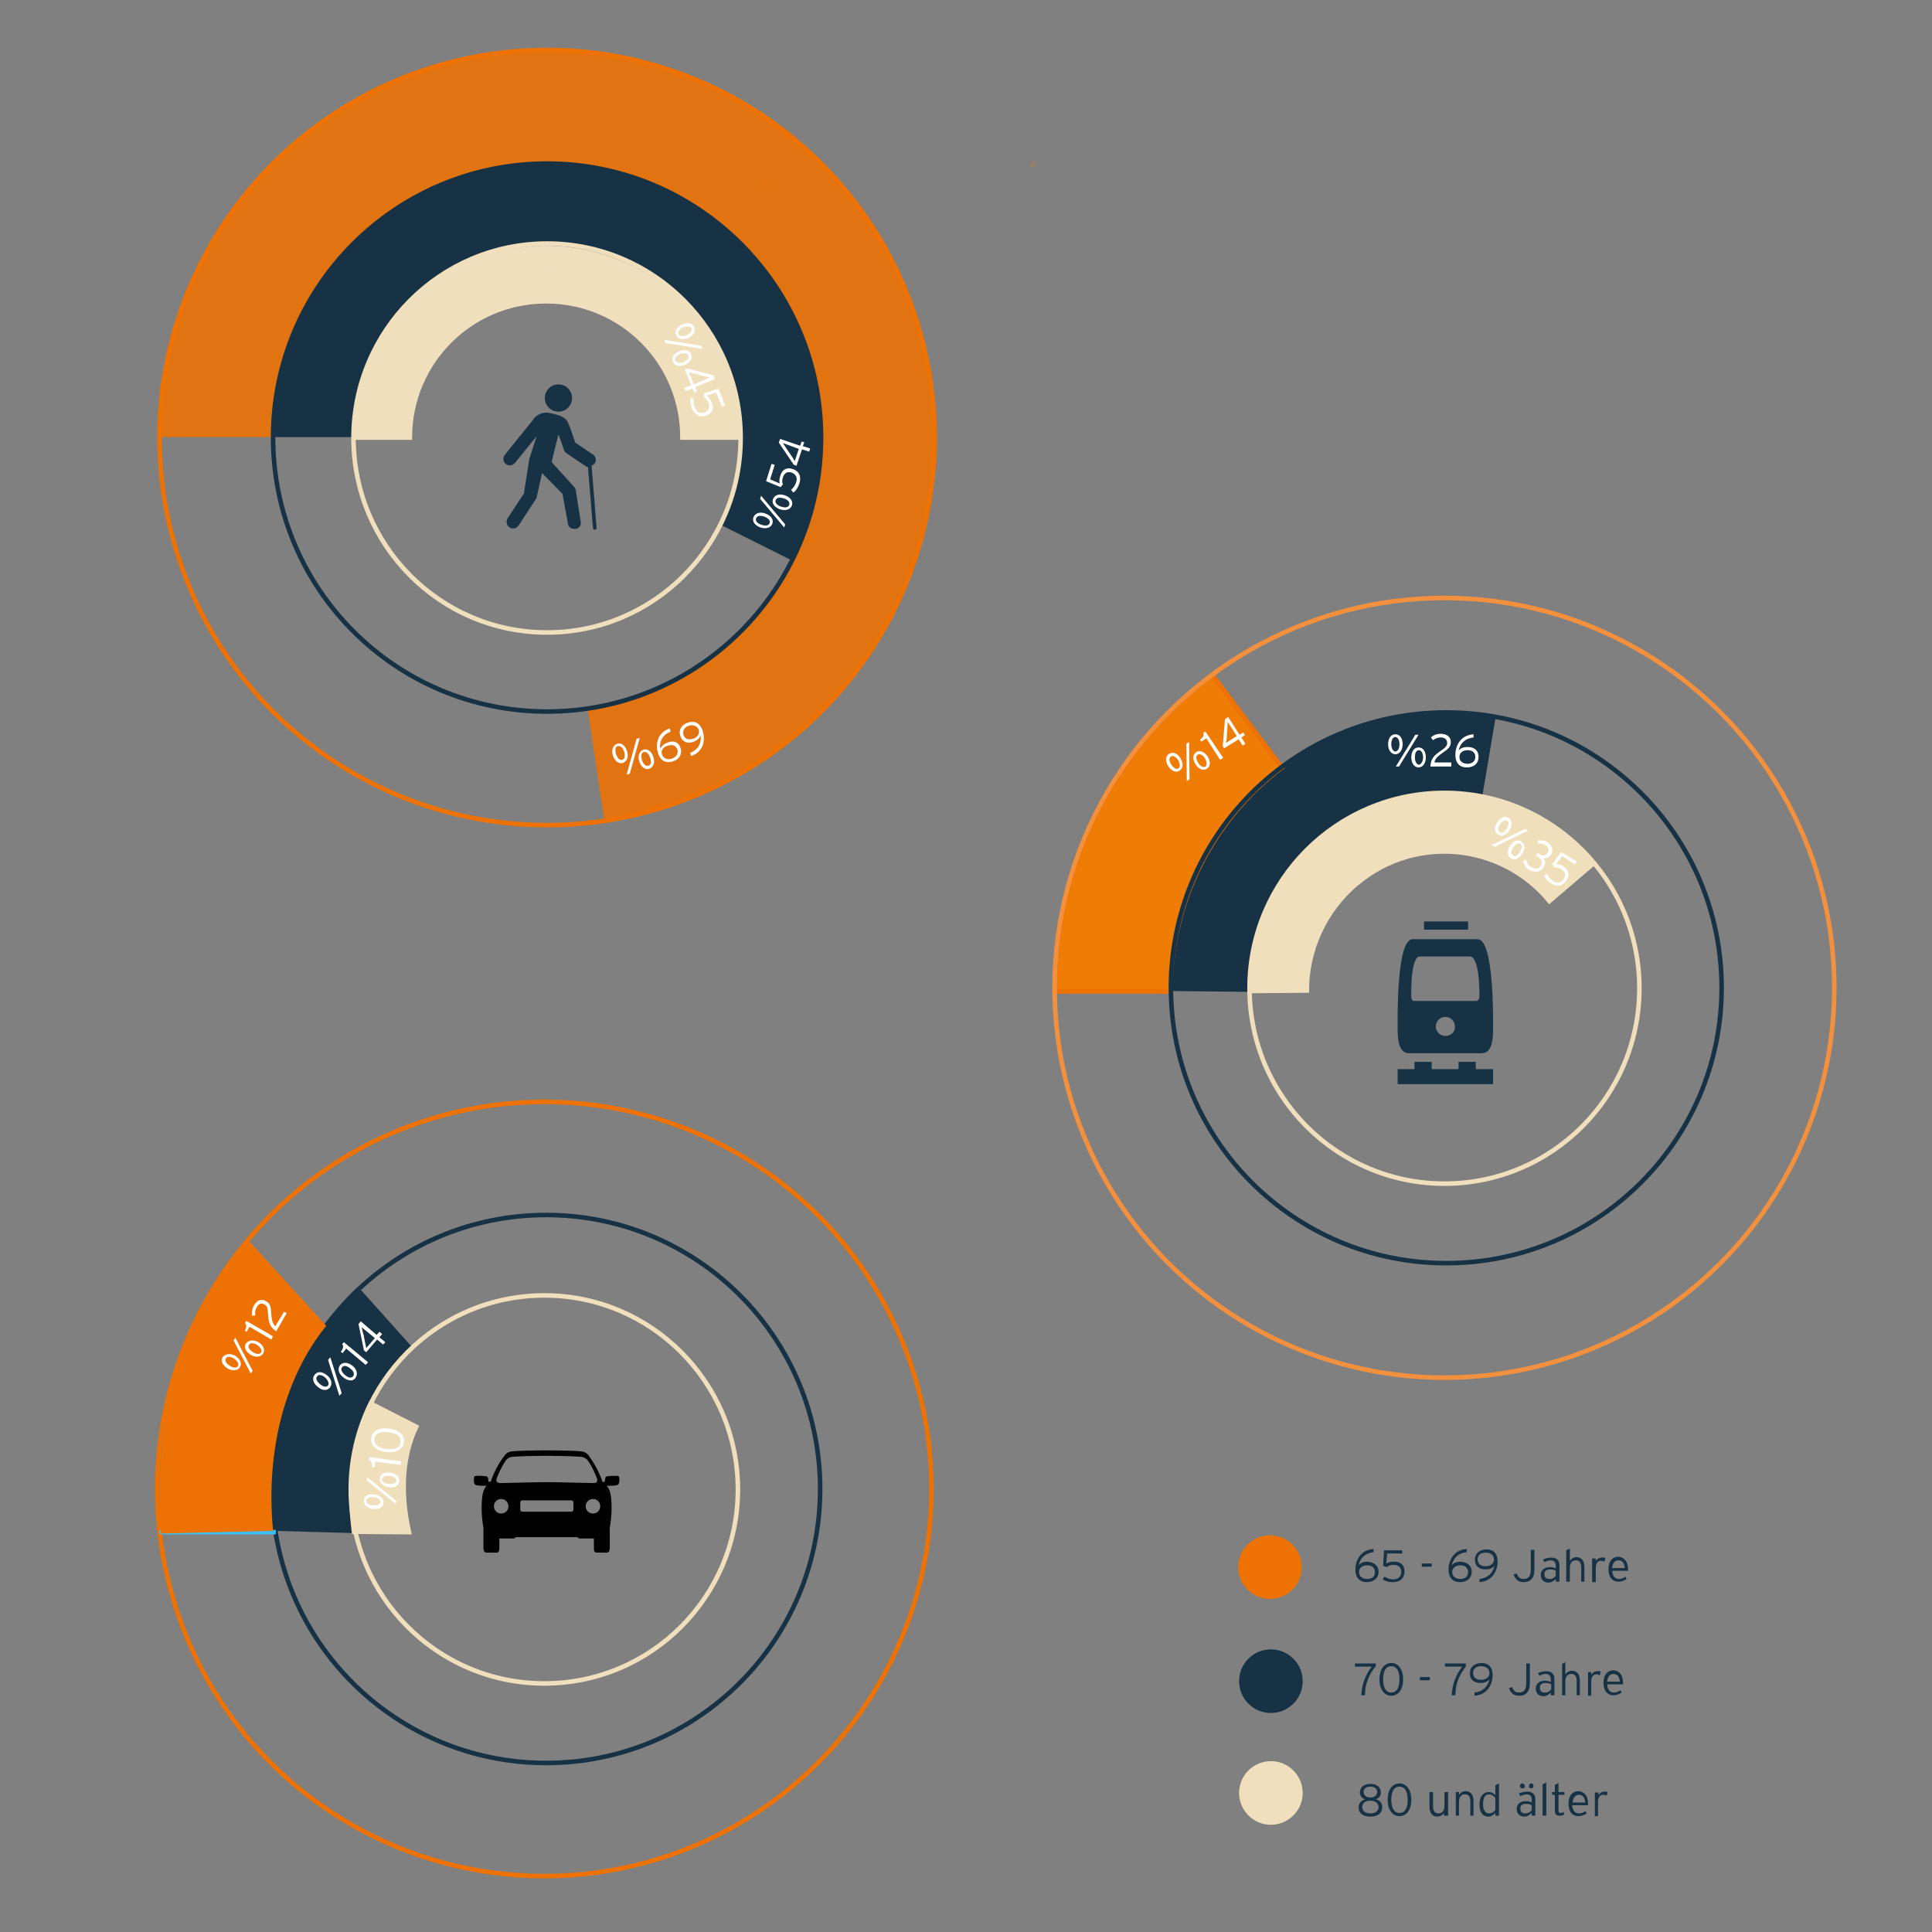 <?xml version="1.0" encoding="utf-8"?>
<!-- Generator: Adobe Illustrator 25.0.0, SVG Export Plug-In . SVG Version: 6.00 Build 0)  -->
<svg version="1.1" xmlns="http://www.w3.org/2000/svg" xmlns:xlink="http://www.w3.org/1999/xlink" x="0px" y="0px"
	 viewBox="0 0 425.2 425.2" style="enable-background:new 0 0 425.2 425.2;" xml:space="preserve">
<rect x="0" y="0" width="425.2" height="425.2" fill="#808080" stroke="none"/>
<style type="text/css">
	.st0{fill-rule:evenodd;clip-rule:evenodd;fill:#163244;}
	.st1{fill-rule:evenodd;clip-rule:evenodd;fill:#EFDFBB;stroke:#EFDFBC;}
	.st2{opacity:0.88;fill-rule:evenodd;clip-rule:evenodd;fill:#EE7203;enable-background:new    ;}
	.st3{fill-rule:evenodd;clip-rule:evenodd;fill:#EF7D05;stroke:#EE7203;}
	.st4{fill:none;stroke:#EE7203;stroke-miterlimit:10;}
	.st5{fill:none;stroke:#163244;}
	.st6{fill:none;stroke:#EFDFBC;}
	.st7{fill:none;stroke:#F3903E;}
	.st8{fill:none;stroke:#EE7203;}
	.st9{fill:none;stroke:#3CBFF0;}
	.st10{fill-rule:evenodd;clip-rule:evenodd;fill:#EE7203;}
	.st11{fill:#163244;}
	.st12{fill:#010101;}
	.st13{fill:#EE7203;}
	.st14{fill:#EFDFBC;}
	.st15{enable-background:new    ;}
	.st16{fill:#EFDFBB;}
	.st17{fill:#EF7D05;}
	.st18{fill:#FFFFFF;}
</style>
<g id="katman_1">
	<path class="st0" d="M257.4,218.1c-0.1-33.9,27.3-61.4,61.2-61.4h0.4c3.4,0,6.9,0.3,10.2,0.9l-3,17.8c-23.6-4.1-46,11.7-50.1,35.2
		L276,211c-0.4,2.4-0.6,4.8-0.6,7.3L257.4,218.1z"/>
	<path class="st0" d="M60.1,96.2c0-33.3,26.9-60.3,60.2-60.4c33.3,0,60.3,26.9,60.4,60.2c0,9.5-2.2,18.8-6.5,27.3l-15.8-7.9
		c10.6-21,2.1-46.6-18.9-57.2s-46.6-2.1-57.2,18.9c-3,5.9-4.5,12.5-4.5,19.1H60.1z"/>
	<path class="st1" d="M77.9,96.3c0.4-23.4,19.6-42.1,43-41.7c22.9,0.4,41.4,18.8,41.7,41.7h-12.4c0-16.6-13.4-30-30-30
		s-30,13.4-30,30H77.9z"/>
	<path class="st1" d="M275.1,218.1c0-23.9,19.1-43.3,42.7-43.4c12.7,0,24.7,5.7,32.8,15.4l-9.6,8.2c-10.6-12.8-29.5-14.6-42.2-4l0,0
		l-0.4,0.3c-6.8,5.8-10.8,14.4-10.8,23.4L275.1,218.1z"/>
	<path class="st2" d="M35.1,96.2c0-47.1,38.2-85.3,85.3-85.3s85.3,38.2,85.3,85.3c0,42.2-30.9,78.1-72.7,84.4l-3.7-24.7
		c32.9-4.9,55.7-35.6,50.7-68.6s-35.6-55.7-68.6-50.7C82,41,60.1,66.4,60.1,96.2H35.1z"/>
	<path class="st3" d="M232.1,218.2c0-27.4,12.8-53.2,34.7-69.7l15.3,20.4c-15.5,11.7-24.5,29.9-24.5,49.3H232.1z"/>
	<path class="st0" d="M59.6,336.9c-1.1-22.2,6.1-41.4,19.2-53.7l12.1,13.5c-9.9,9.3-14.8,24-13.2,40.7L59.6,336.9z"/>
	<circle class="st4" cx="120.4" cy="96.3" r="85.3"/>
	<circle class="st5" cx="120.4" cy="96.3" r="60.3"/>
	<ellipse class="st6" cx="120.4" cy="96.4" rx="42.6" ry="42.8"/>
	<circle class="st7" cx="317.9" cy="217.4" r="85.8"/>
	<circle class="st5" cx="318.3" cy="217.4" r="60.6"/>
	<ellipse class="st6" cx="317.9" cy="217.5" rx="42.9" ry="43"/>
	<circle class="st8" cx="119.8" cy="327.7" r="85.2"/>
	<circle class="st5" cx="120.2" cy="327.7" r="60.3"/>
	<ellipse class="st6" cx="119.8" cy="327.8" rx="42.6" ry="42.7"/>
	<line class="st9" x1="35.1" y1="337.2" x2="60.7" y2="337.2"/>
	<path class="st10" d="M35.4,337.5c-1.9-26.1,5.4-49.4,19.2-64.6l17.2,18.9c-9,11.1-13.4,27.3-11.7,45.1L35.4,337.5z"/>
	<path class="st1" d="M77.9,337.1c-1.4-11,0-20.5,3.7-28.2l10,5.1c-3,6.3-3.6,14.2-1.6,23.2L77.9,337.1z"/>
	<path class="st11" d="M130.2,102.5c0.2-0.1,0.4-0.2,0.6-0.4c0.5-0.6,0.4-1.5-0.2-2l0,0l0,0l-4-2.7c-0.3-0.8-1-3.1-1.6-4.4
		s-2.1-1.7-4-2.1c-1.3-0.3-2.7,0.2-3.6,1.3v0.1l-6.3,7.8c-0.5,0.6-0.4,1.5,0.2,2s1.5,0.4,2-0.2l0,0l0.1-0.1l4.7-5.8l-1.6,5l-1.2,7.6
		l-3.6,5.5c-0.4,0.7-0.2,1.6,0.5,2l0,0c0.6,0.4,1.5,0.2,1.9-0.4l0,0l3.8-5.8c0.1-0.1,0.2-0.3,0.2-0.4l1.2-5.4l4.5,4.6l1.2,6.6
		c0.1,0.7,0.7,1.1,1.4,1.1c0.1,0,0.2,0,0.3,0c0.8-0.1,1.3-0.9,1.1-1.6l-1.1-7c-0.1-0.3-0.2-0.5-0.4-0.7l-4.9-5.4l1.5-6.1
		c0.6,1.5,1.2,3.4,1.2,3.4c0.1,0.3,0.3,0.5,0.5,0.7l4.3,2.9c0.1,0.1,0.3,0.2,0.5,0.2l1.1,13.4c0,0.2,0.2,0.4,0.4,0.4l0,0
		c0.2,0,0.4-0.2,0.4-0.4L130.2,102.5z"/>
	<circle class="st11" cx="122.9" cy="87.6" r="3"/>
	<path class="st11" d="M328.6,226c0-1.8,0.2-19.3-3.4-19.3h-14.3c-3.6,0-3.3,17.5-3.3,19.3s-0.1,5.8,2.5,5.8h16
		C328.7,231.8,328.6,227.8,328.6,226z M318.1,228c-1.2,0-2.1-1-2.1-2.1c0-1.2,1-2.1,2.1-2.1c1.2,0,2.1,1,2.1,2.1l0,0l0,0
		C320.3,227.1,319.3,228,318.1,228L318.1,228L318.1,228L318.1,228z M325.6,219.1c0,0.5-0.1,1.2-0.7,1.2h-13.7
		c-0.6,0-0.6-0.8-0.6-1.2s-0.2-8.6,1.9-8.6h11C325.7,210.6,325.6,218.7,325.6,219.1L325.6,219.1z"/>
	<rect x="313.4" y="202.8" class="st11" width="9.7" height="1.8"/>
	<polygon class="st11" points="324.8,235.3 324.8,233.7 321,233.7 321,235.3 315.1,235.3 315.1,233.7 311.3,233.7 311.3,235.3 
		307.6,235.3 307.6,238.6 328.6,238.6 328.6,235.3 	"/>
	<path class="st12" d="M136.3,325.3c0-0.4-0.3-0.5-0.6-0.5c-0.7,0-1.4,0-2.1,0.1c-0.5,0.1-0.4,0.8-0.5,1.1s-0.5,0.1-0.5,0.1
		c-0.7-2-1.7-3.9-3-5.7c-0.4-0.6-1.1-1-1.9-1c-0.8-0.1-4.3-0.2-7.4-0.2s-6.6,0.1-7.4,0.2c-0.8,0-1.5,0.4-1.9,1
		c-1.3,1.7-2.3,3.6-3,5.7c0,0-0.4,0.1-0.5-0.1s0.1-1-0.5-1.1c-0.7-0.1-1.4-0.1-2.1-0.1c-0.3,0-0.6,0.1-0.6,0.5s-0.2,1.5,0.7,1.6
		c0.7,0.1,1.4,0.1,2.1,0.1c0,0-0.8,0.6-1,2.7c-0.2,2.2-0.1,4.4,0.3,6.5v4.5c0,0,0,1,0.6,1h2.4c0,0,0.5,0,0.5-0.9v-2.2h3.2l0.5-0.3
		H127l0.5,0.3h3.2v2.2c0,0.9,0.5,0.9,0.5,0.9h2.4c0.6,0,0.6-1,0.6-1v-4.5c0.4-2.2,0.5-4.4,0.3-6.5s-1-2.7-1-2.7c0.7,0,1.4,0,2.1-0.1
		C136.5,326.8,136.3,325.7,136.3,325.3z M110.3,333.1c-0.9,0-1.6-0.7-1.6-1.6s0.7-1.6,1.6-1.6s1.6,0.7,1.6,1.6l0,0
		C111.9,332.4,111.2,333.1,110.3,333.1L110.3,333.1z M126.2,332.2c0,0.3-0.2,0.5-0.5,0.5l0,0H115c-0.3,0-0.5-0.2-0.5-0.5l0,0v-1.5
		c0-0.3,0.2-0.5,0.5-0.5h10.7c0.3,0,0.5,0.2,0.5,0.5V332.2z M120.4,326.2c-3.2,0-9.7,0.2-10.1,0.2s-1.3,0-1-1
		c0.5-1.3,1.1-2.6,1.9-3.8c0.4-0.6,1-1,1.8-1c2.8-0.2,7.3-0.2,7.3-0.2s4.6,0,7.4,0.2c0.7,0,1.4,0.4,1.8,1c0.8,1.2,1.4,2.5,1.9,3.8
		c0.3,1-0.6,1-1,1S123.6,326.2,120.4,326.2L120.4,326.2z M130.5,333.1c-0.9,0-1.6-0.7-1.6-1.6s0.7-1.6,1.6-1.6s1.6,0.7,1.6,1.6l0,0
		C132.1,332.4,131.4,333.1,130.5,333.1L130.5,333.1z"/>
	<circle class="st13" cx="279.5" cy="344.9" r="7"/>
	<ellipse class="st11" cx="279.7" cy="370" rx="7" ry="7"/>
	<ellipse class="st14" cx="279.7" cy="394.6" rx="7" ry="7"/>
</g>
<g id="text">
	<g class="st15">
		<path class="st16" d="M120.3,59L120.3,59L120.3,59c0,0.1,0,0.2,0,0.3c0,0.1,0,0.2-0.2,0.2c-0.1,0-0.2-0.1-0.2-0.2
			c0-0.1,0-0.1,0-0.1h-0.1c-0.1,0-0.1,0-0.1,0.1c0,0.1,0,0.1,0,0.2l-0.1,0c0-0.1,0-0.1,0-0.2c0-0.1,0.1-0.2,0.2-0.2H120.3z
			 M120.2,59.1h-0.1c0,0,0,0.1,0,0.2c0,0.1,0,0.1,0.1,0.1c0.1,0,0.1,0,0.1-0.1C120.3,59.2,120.2,59.1,120.2,59.1z"/>
	</g>
	<g class="st15">
		<path class="st6" d="M120.3,59L120.3,59L120.3,59c0,0.1,0,0.2,0,0.3c0,0.1,0,0.2-0.2,0.2c-0.1,0-0.2-0.1-0.2-0.2
			c0-0.1,0-0.1,0-0.1h-0.1c-0.1,0-0.1,0-0.1,0.1c0,0.1,0,0.1,0,0.2l-0.1,0c0-0.1,0-0.1,0-0.2c0-0.1,0.1-0.2,0.2-0.2H120.3z
			 M120.2,59.1h-0.1c0,0,0,0.1,0,0.2c0,0.1,0,0.1,0.1,0.1c0.1,0,0.1,0,0.1-0.1C120.3,59.2,120.2,59.1,120.2,59.1z"/>
	</g>
	<g class="st15">
		<path class="st13" d="M169.2,40.9l-0.1,0.1l-0.1-0.1c0,0.1,0,0.3-0.1,0.4c-0.1,0.1-0.3,0.2-0.5,0c-0.2-0.2-0.1-0.4,0-0.6
			c0.1-0.1,0.2-0.1,0.2-0.2l-0.1-0.1c-0.1-0.1-0.2-0.1-0.4,0c-0.1,0.1-0.1,0.2-0.1,0.3l-0.1,0c0-0.1,0.1-0.2,0.2-0.4
			c0.2-0.2,0.3-0.2,0.6-0.1L169.2,40.9z M168.9,40.8l-0.2-0.2c-0.1,0-0.2,0.1-0.2,0.2c-0.1,0.1-0.1,0.3,0,0.4c0.1,0.1,0.2,0.1,0.3,0
			C168.9,41,168.9,40.9,168.9,40.8z"/>
	</g>
	<g class="st15">
		<path class="st17" d="M227.7,36.2c-0.1,0.3-0.3,0.4-0.5,0.4c-0.1,0-0.2-0.1-0.2-0.2l0,0.1l-0.1,0l0.4-1.1l0.1,0l-0.1,0.4
			c0.1,0,0.2-0.1,0.3,0C227.7,35.7,227.8,35.9,227.7,36.2z M227.6,36.2c0.1-0.2,0-0.4-0.1-0.4c-0.1,0-0.2,0-0.3,0.1l-0.1,0.4
			c0,0.1,0.1,0.2,0.2,0.2C227.4,36.5,227.5,36.4,227.6,36.2z"/>
	</g>
	<g class="st15">
		<path class="st16" d="M84,323.5L84,323.5c-0.1,0-0.1,0-0.2,0c-0.1,0-0.2,0.1-0.2,0.2c0,0.1,0,0.2,0.1,0.2c0.1,0,0.1,0,0.1,0l0,0.1
			c-0.1,0-0.1,0.1-0.2,0.1c-0.1,0-0.2-0.1-0.2-0.3c0-0.2,0.2-0.3,0.3-0.3C83.9,323.5,84,323.5,84,323.5z"/>
	</g>
	<g class="st15">
		<path class="st6" d="M84,323.5L84,323.5c-0.1,0-0.1,0-0.2,0c-0.1,0-0.2,0.1-0.2,0.2c0,0.1,0,0.2,0.1,0.2c0.1,0,0.1,0,0.1,0l0,0.1
			c-0.1,0-0.1,0.1-0.2,0.1c-0.1,0-0.2-0.1-0.2-0.3c0-0.2,0.2-0.3,0.3-0.3C83.9,323.5,84,323.5,84,323.5z"/>
	</g>
	<g class="st15">
		<path class="st18" d="M336.3,182.8l-7.4,3.6l-0.6-0.4l7.4-3.6L336.3,182.8z M332.2,182.7c-0.7,1.1-1.7,1.5-2.5,1
			c-0.8-0.5-0.9-1.6-0.2-2.7c0.7-1.1,1.7-1.5,2.5-1C332.8,180.6,332.9,181.6,332.2,182.7z M331.6,182.4c0.5-0.8,0.5-1.5,0.1-1.8
			s-1.1,0.1-1.6,0.8c-0.5,0.8-0.5,1.5,0,1.8C330.5,183.5,331.2,183.1,331.6,182.4z M335,187.9c-0.7,1.1-1.7,1.5-2.5,1
			c-0.8-0.5-0.9-1.6-0.2-2.7c0.7-1.1,1.7-1.5,2.5-1C335.7,185.7,335.7,186.8,335,187.9z M334.5,187.5c0.5-0.8,0.5-1.5,0.1-1.8
			c-0.5-0.3-1.1,0.1-1.6,0.8c-0.5,0.8-0.5,1.5,0,1.8C333.3,188.7,334,188.3,334.5,187.5z"/>
		<path class="st18" d="M339.7,190.9c-0.7,1.1-1.9,1.3-3.2,0.5c-0.8-0.5-1.2-1.3-1.3-2l0.7-0.2c0.1,0.6,0.4,1.2,1,1.6
			c1,0.6,1.7,0.5,2.2-0.3c0.5-0.7,0.1-1.5-0.7-2l-0.4-0.2l0.4-0.6l0.4,0.3c0.8,0.5,1.4,0.3,1.8-0.3c0.4-0.6,0.3-1.2-0.6-1.8
			c-0.5-0.3-1-0.3-1.5-0.2l-0.1-0.7c0.6-0.1,1.4-0.1,2.1,0.3c1,0.7,1.5,1.7,0.9,2.7c-0.5,0.7-1,0.9-1.7,0.9
			C340,189.3,340.3,190.1,339.7,190.9z"/>
		<path class="st18" d="M344.8,193.7c-0.9,1.4-2.2,1.5-3.5,0.7c-0.7-0.5-1.2-1.1-1.5-1.7l0.7-0.3c0.3,0.6,0.7,1.1,1.3,1.5
			c1,0.6,1.9,0.4,2.4-0.5c0.5-0.8,0.3-1.5-0.6-2.1c-0.5-0.3-1-0.4-1.5-0.4l-0.5-0.7l2-2.7l3.4,2.1l-0.4,0.6l-2.8-1.8l-1.3,1.8
			c0.4,0,1,0.1,1.5,0.4C345.3,191.5,345.5,192.7,344.8,193.7z"/>
	</g>
	<g class="st15">
		<path class="st18" d="M308.7,163.8c0,1.3-0.7,2.2-1.6,2.2s-1.6-0.9-1.6-2.2c0-1.3,0.6-2.2,1.6-2.2
			C308.1,161.6,308.7,162.5,308.7,163.8z M308,163.8c0-0.9-0.4-1.6-0.9-1.6c-0.6,0-0.9,0.7-0.9,1.6c0,0.9,0.4,1.6,0.9,1.6
			S308,164.7,308,163.8z M312.2,161.7l-4.3,7h-0.7l4.3-7H312.2z M313.8,166.7c0,1.3-0.7,2.2-1.6,2.2s-1.6-0.9-1.6-2.2
			c0-1.3,0.6-2.2,1.6-2.2C313.2,164.5,313.8,165.4,313.8,166.7z M313.2,166.7c0-0.9-0.4-1.6-0.9-1.6c-0.6,0-0.9,0.6-0.9,1.6
			c0,0.9,0.4,1.6,0.9,1.6C312.8,168.2,313.2,167.5,313.2,166.7z"/>
		<path class="st18" d="M319.4,168.7h-4.6c0.1-1.8,0.9-2.5,2.2-3.4c1.2-0.8,1.5-1.2,1.5-1.8c0-0.7-0.5-1.2-1.4-1.2
			c-0.8,0-1.3,0.3-1.7,0.6l-0.5-0.6c0.6-0.5,1.2-0.8,2.2-0.8c1.2,0,2.2,0.6,2.2,1.8c0,1-0.5,1.5-1.7,2.3c-1.4,1-1.8,1.5-1.9,2.2h3.7
			V168.7z"/>
		<path class="st18" d="M325.4,166.6c0,1.5-1.1,2.3-2.6,2.3c-1.4,0-2.5-0.8-2.5-2.8c0-1.8,1-4.3,4-4.5v0.7c-1.8,0.2-2.9,1.2-3.3,2.9
			c0.4-0.5,1-0.8,2-0.8C324.4,164.4,325.4,165.1,325.4,166.6z M324.7,166.6c0-0.9-0.6-1.5-1.7-1.5c-1.1,0-1.8,0.6-1.8,1.5
			c0,0.9,0.7,1.5,1.8,1.5C324,168.1,324.7,167.5,324.7,166.6z"/>
	</g>
	<g class="st15">
		<path class="st18" d="M259.8,166.9c0.7,1.1,0.6,2.2-0.2,2.7c-0.8,0.5-1.8,0.1-2.5-1c-0.7-1.1-0.6-2.2,0.2-2.7
			C258.2,165.4,259.2,165.8,259.8,166.9z M259.3,167.3c-0.5-0.8-1.2-1.1-1.6-0.8c-0.5,0.3-0.4,1,0.1,1.8c0.5,0.8,1.2,1.1,1.6,0.8
			C259.8,168.8,259.7,168,259.3,167.3z M261.7,163.3l0.1,8.2l-0.6,0.4l-0.1-8.2L261.7,163.3z M265.8,166.5c0.7,1.1,0.6,2.2-0.2,2.7
			c-0.8,0.5-1.8,0.1-2.5-1c-0.7-1.1-0.6-2.2,0.2-2.7C264.1,165,265.1,165.5,265.8,166.5z M265.2,166.9c-0.5-0.8-1.2-1.1-1.6-0.8
			c-0.5,0.3-0.4,1,0.1,1.8c0.5,0.8,1.2,1.1,1.6,0.8C265.7,168.4,265.6,167.6,265.2,166.9z"/>
		<path class="st18" d="M269.2,166.8l-0.7,0.4l-3-4.7l-1.1,0.7l-0.3-0.4c0.6-0.5,1-0.9,0.7-1.5l0.5-0.3L269.2,166.8z"/>
		<path class="st18" d="M274,161.8l-0.8,0.5l0.9,1.4l-0.6,0.4l-0.9-1.4l-3.2,2l-0.3-0.5l0.5-5.9l0.7-0.5l2.5,3.9l0.8-0.5L274,161.8z
			 M270.2,158.9c0,0.4-0.1,1.1-0.1,1.6l-0.1,1.5c0,0.5-0.1,1.1-0.2,1.5l2.4-1.5L270.2,158.9z"/>
	</g>
	<g class="st15">
		<path class="st18" d="M72,302.7c1,0.8,1.2,1.9,0.6,2.7c-0.6,0.7-1.7,0.7-2.7-0.2c-1-0.8-1.3-1.9-0.6-2.7
			C70,301.7,71,301.9,72,302.7z M71.6,303.2c-0.7-0.6-1.4-0.8-1.8-0.3s-0.1,1.1,0.6,1.7c0.7,0.6,1.4,0.8,1.8,0.3
			C72.5,304.5,72.2,303.8,71.6,303.2z M72.7,298.7l2.5,7.9l-0.5,0.6l-2.5-7.9L72.7,298.7z M77.6,300.6c1,0.8,1.2,1.9,0.6,2.7
			s-1.7,0.6-2.7-0.2c-1-0.8-1.3-1.9-0.6-2.7C75.5,299.7,76.6,299.8,77.6,300.6z M77.1,301.2c-0.7-0.6-1.4-0.8-1.8-0.3
			c-0.4,0.4-0.1,1.1,0.6,1.7c0.7,0.6,1.4,0.8,1.8,0.3C78.1,302.4,77.8,301.7,77.1,301.2z"/>
		<path class="st18" d="M81,299.8l-0.5,0.6l-4.3-3.6l-0.8,1l-0.4-0.3c0.5-0.6,0.7-1.2,0.3-1.7l0.4-0.4L81,299.8z"/>
		<path class="st18" d="M84.1,293.6l-0.6,0.7l1.3,1.1l-0.5,0.5l-1.3-1.1l-2.4,2.8l-0.5-0.4l-1.2-5.8l0.5-0.6l3.5,3l0.6-0.7
			L84.1,293.6z M79.6,292.1c0.1,0.4,0.2,1.1,0.4,1.6l0.3,1.5c0.1,0.4,0.2,1.1,0.3,1.5l1.9-2.2L79.6,292.1z"/>
	</g>
	<g>
		<g class="st15">
			<path class="st11" d="M303.4,345.9c0,1.5-1.1,2.3-2.6,2.3c-1.4,0-2.5-0.8-2.5-2.8c0-1.8,1-4.3,4-4.5v0.7
				c-1.8,0.2-2.9,1.2-3.3,2.9c0.4-0.5,1-0.8,2-0.8C302.3,343.8,303.4,344.5,303.4,345.9z M302.6,346c0-0.9-0.6-1.5-1.7-1.5
				c-1.1,0-1.8,0.6-1.8,1.5c0,0.9,0.7,1.5,1.8,1.5C302,347.5,302.6,346.9,302.6,346z"/>
			<path class="st11" d="M309.1,345.8c0,1.7-1.1,2.4-2.6,2.4c-0.9,0-1.6-0.2-2.2-0.6l0.4-0.6c0.5,0.3,1.2,0.6,1.9,0.6
				c1.2,0,1.8-0.7,1.8-1.7c0-0.9-0.6-1.5-1.7-1.5c-0.7,0-1.1,0.2-1.5,0.5l-0.8-0.3l0.2-3.4h4v0.7h-3.3l-0.2,2.2
				c0.3-0.2,0.9-0.4,1.5-0.4C308.3,343.6,309.1,344.5,309.1,345.8z"/>
			<path class="st11" d="M315.1,344.8h-2.2v-0.7h2.2V344.8z"/>
			<path class="st11" d="M323.9,345.9c0,1.5-1.1,2.3-2.6,2.3c-1.4,0-2.5-0.8-2.5-2.8c0-1.8,1-4.3,4-4.5v0.7
				c-1.8,0.2-2.9,1.2-3.3,2.9c0.4-0.5,1-0.8,2-0.8C322.8,343.8,323.9,344.5,323.9,345.9z M323.1,346c0-0.9-0.6-1.5-1.7-1.5
				c-1.1,0-1.8,0.6-1.8,1.5c0,0.9,0.7,1.5,1.8,1.5C322.5,347.5,323.1,346.9,323.1,346z"/>
			<path class="st11" d="M329.6,343.7c0,1.8-1,4.3-4,4.5v-0.7c1.8-0.2,2.9-1.2,3.3-2.9c-0.4,0.5-1,0.8-2,0.8c-1.3,0-2.3-0.7-2.3-2.1
				c0-1.5,1.1-2.3,2.6-2.3C328.5,341,329.6,341.7,329.6,343.7z M328.8,343.2c0-0.9-0.7-1.5-1.8-1.5c-1.2,0-1.8,0.6-1.8,1.5
				c0,0.9,0.6,1.5,1.7,1.5C328.1,344.7,328.8,344.1,328.8,343.2z"/>
			<path class="st11" d="M337.7,345.4c0,1.9-0.8,2.8-2.4,2.8c-1.2,0-1.8-0.6-2.2-1.7l0.7-0.2c0.3,0.8,0.7,1.2,1.5,1.2
				c1.1,0,1.6-0.6,1.6-2.1v-4.3h0.8V345.4z"/>
			<path class="st11" d="M343.2,348.1h-0.8v-0.6c-0.4,0.4-0.9,0.8-1.6,0.8c-0.8,0-1.7-0.4-1.7-1.7c0-1.2,1-1.7,2-1.7
				c0.5,0,1,0.1,1.3,0.3v-0.6c0-0.8-0.4-1.2-1.1-1.2c-0.5,0-1,0.2-1.4,0.4l-0.3-0.6c0.5-0.2,1.1-0.4,1.8-0.4c1.1,0,1.8,0.5,1.8,1.7
				V348.1z M342.4,346.8v-1.1c-0.3-0.2-0.7-0.3-1.3-0.3c-0.8,0-1.2,0.4-1.2,1c0,0.8,0.4,1.1,1.1,1.1
				C341.6,347.6,342.1,347.2,342.4,346.8z"/>
			<path class="st11" d="M348.8,348.1h-0.8V345c0-1.1-0.4-1.6-1.2-1.6c-0.7,0-1.3,0.5-1.3,1.6v3.1h-0.8v-6.9l0.8-0.4v2.7
				c0.3-0.4,0.8-0.8,1.4-0.8c1.1,0,1.8,0.7,1.8,2.2V348.1z"/>
			<path class="st11" d="M353.3,342.9l-0.2,0.8c-0.2-0.1-0.4-0.2-0.8-0.2c-0.7,0-1.1,0.6-1.1,1.6v3.1h-0.8v-5.2h0.8v0.6
				c0.2-0.4,0.7-0.8,1.3-0.8C352.9,342.7,353.2,342.8,353.3,342.9z"/>
			<path class="st11" d="M358.3,345.3c0,0.2,0,0.3,0,0.4h-3.5c0.1,1.1,0.6,1.8,1.5,1.8c0.6,0,1-0.2,1.4-0.5l0.3,0.5
				c-0.6,0.4-1.1,0.6-1.9,0.6c-1,0-2.1-0.7-2.1-2.8c0-1.7,0.9-2.7,2.2-2.7C357.5,342.7,358.3,343.8,358.3,345.3z M357.6,345.1
				c-0.1-1-0.5-1.7-1.4-1.7c-0.8,0-1.3,0.6-1.4,1.7H357.6z"/>
		</g>
	</g>
	<g>
		<g class="st15">
			<path class="st11" d="M302.7,366.8c-1.2,1.5-2.3,3.5-2.3,6.3h-0.8c0.1-2.5,1-4.6,2.3-6.3h-3.7v-0.7h4.6V366.8z"/>
			<path class="st11" d="M308.8,369.6c0,2.3-1.1,3.6-2.6,3.6s-2.6-1.3-2.6-3.6s1.1-3.6,2.6-3.6S308.8,367.3,308.8,369.6z M308,369.6
				c0-1.8-0.6-2.9-1.8-2.9s-1.8,1.1-1.8,2.9s0.6,2.9,1.8,2.9S308,371.4,308,369.6z"/>
			<path class="st11" d="M314.7,369.8h-2.2v-0.7h2.2V369.8z"/>
			<path class="st11" d="M322.6,366.8c-1.2,1.5-2.3,3.5-2.3,6.3h-0.8c0.1-2.5,1-4.6,2.3-6.3H318v-0.7h4.6V366.8z"/>
			<path class="st11" d="M328.5,368.7c0,1.8-1,4.3-4,4.5v-0.7c1.8-0.2,2.9-1.2,3.3-2.9c-0.5,0.5-1,0.8-2,0.8c-1.3,0-2.3-0.7-2.3-2.1
				c0-1.5,1.1-2.3,2.6-2.3C327.4,366,328.5,366.7,328.5,368.7z M327.8,368.2c0-0.9-0.7-1.5-1.8-1.5c-1.2,0-1.8,0.6-1.8,1.5
				c0,0.9,0.6,1.5,1.7,1.5C327.1,369.7,327.8,369.1,327.8,368.2z"/>
			<path class="st11" d="M336.7,370.4c0,1.9-0.8,2.8-2.4,2.8c-1.2,0-1.8-0.6-2.2-1.7l0.7-0.2c0.3,0.8,0.7,1.2,1.5,1.2
				c1.1,0,1.6-0.6,1.6-2.1v-4.3h0.8V370.4z"/>
			<path class="st11" d="M342.1,373.1h-0.8v-0.6c-0.4,0.4-0.9,0.8-1.6,0.8c-0.8,0-1.7-0.4-1.7-1.7c0-1.2,1-1.7,2-1.7
				c0.5,0,1,0.1,1.3,0.3v-0.6c0-0.8-0.4-1.2-1.1-1.2c-0.5,0-1,0.2-1.4,0.4l-0.3-0.6c0.5-0.2,1.1-0.4,1.8-0.4c1.1,0,1.8,0.5,1.8,1.7
				V373.1z M341.4,371.8v-1.1c-0.3-0.2-0.7-0.3-1.3-0.3c-0.8,0-1.2,0.4-1.2,1c0,0.8,0.4,1.1,1.1,1.1
				C340.5,372.6,341.1,372.2,341.4,371.8z"/>
			<path class="st11" d="M347.8,373.1H347V370c0-1.1-0.4-1.6-1.2-1.6c-0.7,0-1.3,0.5-1.3,1.6v3.1h-0.7v-6.9l0.7-0.4v2.7
				c0.3-0.4,0.8-0.8,1.4-0.8c1.1,0,1.8,0.7,1.8,2.2V373.1z"/>
			<path class="st11" d="M352.3,367.9l-0.2,0.8c-0.2-0.1-0.4-0.2-0.8-0.2c-0.7,0-1.1,0.6-1.1,1.6v3.1h-0.7v-5.2h0.7v0.6
				c0.2-0.4,0.7-0.8,1.3-0.8C351.9,367.7,352.1,367.8,352.3,367.9z"/>
			<path class="st11" d="M357.2,370.3c0,0.2,0,0.3,0,0.4h-3.5c0.1,1.1,0.6,1.8,1.5,1.8c0.6,0,1-0.2,1.4-0.5l0.3,0.5
				c-0.6,0.4-1.1,0.6-1.9,0.6c-1,0-2.1-0.7-2.1-2.8c0-1.7,0.9-2.7,2.2-2.7C356.5,367.7,357.2,368.8,357.2,370.3z M356.5,370.1
				c-0.1-1-0.5-1.7-1.4-1.7c-0.8,0-1.3,0.6-1.4,1.7H356.5z"/>
		</g>
	</g>
	<g class="st15">
		<path class="st11" d="M304.2,397.7c0,1.4-1,2.1-2.6,2.1c-1.6,0-2.6-0.7-2.6-2c0-0.9,0.5-1.5,1.4-1.8c-0.6-0.2-1.1-0.7-1.1-1.5
			c0-1.1,0.8-1.9,2.3-1.9s2.3,0.8,2.3,1.9c0,0.8-0.4,1.2-1.1,1.5C303.7,396.2,304.2,396.8,304.2,397.7z M303.4,397.7
			c0-0.8-0.7-1.4-1.8-1.4c-1.2,0-1.8,0.6-1.8,1.4s0.6,1.4,1.8,1.4S303.4,398.5,303.4,397.7z M303.1,394.4c0-0.6-0.4-1.2-1.5-1.2
			c-1.1,0-1.5,0.6-1.5,1.2c0,0.7,0.6,1.2,1.5,1.2C302.5,395.6,303.1,395.1,303.1,394.4z"/>
		<path class="st11" d="M310.6,396.1c0,2.3-1.1,3.6-2.6,3.6s-2.6-1.3-2.6-3.6s1.1-3.6,2.6-3.6S310.6,393.8,310.6,396.1z
			 M309.8,396.1c0-1.8-0.6-2.9-1.8-2.9s-1.8,1.1-1.8,2.9s0.6,2.9,1.8,2.9S309.8,398,309.8,396.1z"/>
		<path class="st11" d="M318.6,399.6h-0.8V399c-0.3,0.4-0.8,0.8-1.4,0.8c-1.1,0-1.8-0.7-1.8-2.2v-3.2h0.8v3.1c0,1.1,0.4,1.6,1.2,1.6
			c0.7,0,1.3-0.5,1.3-1.6v-3.1h0.8V399.6z"/>
		<path class="st11" d="M324.3,399.6h-0.7v-3.1c0-1.1-0.4-1.6-1.2-1.6c-0.7,0-1.3,0.5-1.3,1.6v3.1h-0.7v-5.2h0.7v0.6
			c0.3-0.4,0.8-0.8,1.4-0.8c1.1,0,1.8,0.7,1.8,2.2V399.6z"/>
		<path class="st11" d="M329.9,399.6h-0.8V399c-0.4,0.4-0.9,0.8-1.6,0.8c-1,0-1.9-0.8-1.9-2.6c0-1.9,0.9-2.8,2-2.8
			c0.7,0,1.1,0.3,1.5,0.7v-2.2l0.8-0.4V399.6z M329.1,398.3v-2.6c-0.3-0.4-0.8-0.8-1.4-0.8c-0.9,0-1.3,0.7-1.3,2.2
			c0,1.3,0.5,2,1.3,2C328.3,399.1,328.8,398.8,329.1,398.3z"/>
		<path class="st11" d="M337.9,399.6h-0.8V399c-0.4,0.4-0.9,0.8-1.6,0.8c-0.8,0-1.7-0.4-1.7-1.7c0-1.2,1-1.7,2-1.7
			c0.5,0,1,0.1,1.3,0.3v-0.6c0-0.8-0.4-1.2-1.1-1.2c-0.5,0-1,0.2-1.4,0.4l-0.3-0.6c0.5-0.2,1.1-0.4,1.8-0.4c1.1,0,1.8,0.5,1.8,1.7
			V399.6z M335.6,393.1c0,0.3-0.2,0.5-0.5,0.5c-0.3,0-0.6-0.2-0.6-0.5s0.2-0.6,0.6-0.6C335.3,392.6,335.6,392.8,335.6,393.1z
			 M337.1,398.4v-1.1c-0.3-0.2-0.7-0.3-1.3-0.3c-0.8,0-1.2,0.4-1.2,1c0,0.8,0.4,1.1,1.1,1.1C336.3,399.1,336.8,398.8,337.1,398.4z
			 M337.5,393.1c0,0.3-0.2,0.5-0.5,0.5s-0.5-0.2-0.5-0.5s0.2-0.6,0.5-0.6S337.5,392.8,337.5,393.1z"/>
		<path class="st11" d="M340.3,399.6h-0.8v-6.9l0.8-0.4V399.6z"/>
		<path class="st11" d="M344.3,395H343v3.4c0,0.5,0.1,0.6,0.5,0.6c0.3,0,0.5-0.1,0.7-0.2l0,0.6c-0.3,0.1-0.6,0.2-1,0.2
			c-0.7,0-1-0.3-1-1.2V395h-0.6v-0.6h0.6v-1.6l0.8-0.4v2h1.3V395z"/>
		<path class="st11" d="M349.5,396.9c0,0.2,0,0.3,0,0.4H346c0.1,1.1,0.6,1.8,1.5,1.8c0.6,0,1-0.2,1.4-0.5l0.3,0.5
			c-0.6,0.4-1.1,0.6-1.9,0.6c-1,0-2.1-0.7-2.1-2.8c0-1.7,0.9-2.7,2.2-2.7C348.8,394.3,349.5,395.4,349.5,396.9z M348.9,396.7
			c-0.1-1-0.5-1.7-1.4-1.7c-0.8,0-1.3,0.6-1.4,1.7H348.9z"/>
		<path class="st11" d="M353.8,394.4l-0.2,0.8c-0.2-0.1-0.4-0.2-0.8-0.2c-0.7,0-1.1,0.6-1.1,1.6v3.1H351v-5.2h0.8v0.6
			c0.2-0.4,0.7-0.8,1.3-0.8C353.4,394.3,353.6,394.3,353.8,394.4z"/>
	</g>
	<g class="st15">
		<path class="st18" d="M82.4,328.9c1.3,0.2,2.1,0.9,2,1.9c-0.1,1-1.1,1.5-2.3,1.3c-1.3-0.2-2.1-0.9-2-1.9
			C80.1,329.2,81.1,328.7,82.4,328.9z M82.3,329.5c-0.9-0.1-1.6,0.2-1.7,0.7c-0.1,0.6,0.5,1,1.4,1.1c0.9,0.1,1.6-0.2,1.7-0.7
			C83.8,330.1,83.1,329.6,82.3,329.5z M80.8,325.1l6.4,5.2l-0.1,0.7l-6.4-5.2L80.8,325.1z M85.9,324.1c1.3,0.2,2.1,0.9,2,1.9
			c-0.1,1-1.1,1.5-2.3,1.3c-1.3-0.2-2.1-0.9-2-1.9C83.6,324.4,84.6,323.9,85.9,324.1z M85.8,324.8c-0.9-0.1-1.6,0.2-1.7,0.7
			c-0.1,0.6,0.5,1,1.4,1.1c0.9,0.1,1.6-0.2,1.7-0.7C87.3,325.3,86.6,324.9,85.8,324.8z"/>
		<path class="st18" d="M88.3,321.6l-0.1,0.8l-5.6-0.7l-0.2,1.3l-0.5-0.1c0-0.8-0.1-1.4-0.7-1.6l0.1-0.6L88.3,321.6z"/>
		<path class="st18" d="M85.6,314.4c2.3,0.3,3.5,1.5,3.3,3c-0.2,1.5-1.6,2.4-3.9,2.2c-2.3-0.3-3.4-1.5-3.3-3
			C81.9,315,83.3,314.1,85.6,314.4z M85.5,315.2c-1.8-0.2-3,0.3-3.1,1.5c-0.1,1.2,0.9,2,2.7,2.2s3-0.3,3.1-1.5
			C88.3,316.2,87.3,315.4,85.5,315.2z"/>
	</g>
	<g class="st15">
		<path class="st18" d="M51.8,298.4c1.1,0.7,1.5,1.7,1,2.5c-0.5,0.8-1.6,0.9-2.7,0.3c-1.1-0.7-1.6-1.7-1.1-2.5
			C49.6,297.9,50.7,297.8,51.8,298.4z M51.5,299c-0.8-0.5-1.6-0.5-1.8,0c-0.3,0.5,0.1,1.1,0.9,1.6s1.5,0.5,1.8,0
			C52.6,300.1,52.2,299.5,51.5,299z M51.8,294.4l3.8,7.3l-0.4,0.6l-3.8-7.3L51.8,294.4z M56.9,295.4c1.1,0.7,1.5,1.7,1,2.5
			s-1.6,0.9-2.7,0.3c-1.1-0.7-1.6-1.7-1.1-2.5C54.7,294.9,55.8,294.8,56.9,295.4z M56.6,296c-0.8-0.5-1.6-0.5-1.8,0
			c-0.3,0.5,0.1,1.1,0.9,1.6c0.8,0.5,1.5,0.5,1.8,0C57.7,297.1,57.3,296.5,56.6,296z"/>
		<path class="st18" d="M60.1,294.1l-0.4,0.7l-4.8-2.8l-0.6,1.1l-0.4-0.2c0.3-0.7,0.5-1.3,0-1.7l0.3-0.5L60.1,294.1z"/>
		<path class="st18" d="M63.1,289l-2.3,4c-1.5-1-1.7-2.1-1.8-3.7c-0.1-1.5-0.2-1.9-0.8-2.2c-0.6-0.4-1.3-0.2-1.7,0.6
			c-0.4,0.7-0.4,1.2-0.3,1.8l-0.7,0.1c-0.1-0.7-0.1-1.4,0.4-2.3c0.6-1.1,1.6-1.6,2.7-0.9c0.9,0.5,1,1.2,1.1,2.7
			c0.1,1.7,0.4,2.3,0.9,2.8l1.9-3.2L63.1,289z"/>
	</g>
	<g class="st15">
		<path class="st18" d="M138,165.3c0.4,1.2,0,2.3-0.9,2.6c-0.9,0.3-1.8-0.4-2.2-1.6c-0.4-1.2,0-2.3,0.9-2.6
			C136.8,163.4,137.6,164.1,138,165.3z M137.4,165.5c-0.3-0.9-0.8-1.4-1.4-1.3s-0.7,0.9-0.4,1.8c0.3,0.9,0.8,1.4,1.4,1.2
			C137.5,167.1,137.6,166.3,137.4,165.5z M140.8,162.4l-2.2,7.9l-0.7,0.2l2.2-7.9L140.8,162.4z M143.8,166.6c0.4,1.2,0,2.3-0.9,2.6
			s-1.8-0.4-2.2-1.6c-0.4-1.2,0-2.3,0.9-2.6C142.6,164.7,143.4,165.4,143.8,166.6z M143.1,166.8c-0.3-0.9-0.8-1.4-1.4-1.3
			c-0.6,0.2-0.7,0.9-0.4,1.8c0.3,0.9,0.8,1.4,1.4,1.2C143.3,168.4,143.4,167.6,143.1,166.8z"/>
		<path class="st18" d="M149.8,164.7c0.4,1.4-0.4,2.5-1.8,2.9c-1.3,0.4-2.6,0-3.2-1.9c-0.5-1.7-0.3-4.4,2.6-5.4l0.2,0.7
			c-1.7,0.7-2.5,2-2.3,3.8c0.3-0.6,0.8-1.1,1.7-1.4C148.2,162.9,149.4,163.3,149.8,164.7z M149.1,165c-0.3-0.9-1-1.2-2.1-0.9
			c-1.1,0.3-1.6,1.1-1.3,1.9c0.2,0.8,1.1,1.3,2.1,1C148.9,166.6,149.3,165.8,149.1,165z"/>
		<path class="st18" d="M154.7,161c0.5,1.7,0.3,4.4-2.6,5.4l-0.2-0.7c1.7-0.7,2.5-2,2.3-3.8c-0.3,0.6-0.8,1.1-1.7,1.4
			c-1.2,0.4-2.4,0-2.8-1.4c-0.4-1.4,0.4-2.5,1.8-2.9C152.8,158.6,154.1,159,154.7,161z M153.8,160.7c-0.2-0.8-1.1-1.3-2.1-1
			c-1.1,0.3-1.5,1.1-1.3,2c0.3,0.9,1,1.2,2.1,0.9C153.5,162.3,154,161.5,153.8,160.7z"/>
	</g>
	<g class="st15">
		<path class="st18" d="M168.4,113c1.2,0.4,1.9,1.3,1.6,2.2c-0.3,0.9-1.3,1.3-2.6,0.9c-1.2-0.4-1.9-1.3-1.6-2.2
			C166.2,112.9,167.2,112.6,168.4,113z M168.2,113.7c-0.9-0.3-1.6-0.2-1.8,0.4c-0.2,0.6,0.3,1.1,1.2,1.4c0.9,0.3,1.6,0.2,1.8-0.4
			C169.6,114.5,169,114,168.2,113.7z M167.5,109.1l5.3,6.3l-0.2,0.7l-5.3-6.3L167.5,109.1z M172.7,109c1.2,0.4,1.9,1.3,1.6,2.2
			c-0.3,0.9-1.3,1.3-2.6,0.9c-1.2-0.4-1.9-1.3-1.6-2.2C170.5,108.9,171.5,108.6,172.7,109z M172.5,109.7c-0.9-0.3-1.6-0.2-1.8,0.4
			c-0.2,0.5,0.3,1.1,1.2,1.4c0.9,0.3,1.6,0.2,1.8-0.4C173.9,110.5,173.3,109.9,172.5,109.7z"/>
		<path class="st18" d="M174.4,103.2c1.6,0.5,2,1.8,1.5,3.3c-0.3,0.8-0.7,1.5-1.3,1.9l-0.5-0.6c0.5-0.4,0.9-1,1.1-1.6
			c0.4-1.1-0.1-1.9-1-2.2c-0.9-0.3-1.6,0.1-1.9,1.1c-0.2,0.6-0.2,1.1,0,1.5l-0.5,0.6l-3.2-1.3l1.2-3.8l0.7,0.2l-1,3.2l2.1,0.9
			c-0.1-0.4-0.1-1,0.1-1.6C172.1,103.3,173.2,102.8,174.4,103.2z"/>
		<path class="st18" d="M177,97.3l-0.3,0.9l1.6,0.5l-0.2,0.7l-1.6-0.5l-1.2,3.6l-0.6-0.2l-3.3-4.9l0.3-0.8l4.4,1.5l0.3-0.9L177,97.3
			z M172.3,97.5c0.2,0.3,0.6,0.9,0.9,1.4l0.9,1.3c0.3,0.4,0.6,0.9,0.8,1.3l0.9-2.7L172.3,97.5z"/>
	</g>
	<g class="st15">
		<path class="st18" d="M154.6,76.8l-8.1-1.3l-0.3-0.7l8.1,1.3L154.6,76.8z M150.7,80.3c-1.2,0.5-2.3,0.2-2.6-0.7
			c-0.4-0.9,0.2-1.8,1.4-2.3c1.2-0.5,2.3-0.3,2.6,0.7C152.5,78.9,151.9,79.8,150.7,80.3z M150.4,79.7c0.8-0.4,1.3-0.9,1.1-1.5
			c-0.2-0.5-1-0.6-1.8-0.3s-1.3,0.9-1.1,1.5C148.9,79.9,149.7,80,150.4,79.7z M151.4,74.4c-1.2,0.5-2.3,0.2-2.6-0.7
			c-0.4-0.9,0.2-1.8,1.4-2.3c1.2-0.5,2.3-0.3,2.6,0.7C153.1,73,152.6,73.9,151.4,74.4z M151.1,73.8c0.8-0.4,1.3-0.9,1.1-1.5
			c-0.2-0.5-1-0.6-1.8-0.3c-0.8,0.4-1.3,0.9-1.1,1.5C149.5,74,150.3,74.1,151.1,73.8z"/>
		<path class="st18" d="M152.8,86.4l-0.4-0.9l-1.5,0.6l-0.3-0.7l1.5-0.6l-1.4-3.5l0.6-0.2l5.7,1.5l0.3,0.8l-4.3,1.8l0.4,0.9
			L152.8,86.4z M156.2,83.1c-0.4-0.1-1-0.3-1.6-0.4l-1.5-0.4c-0.4-0.1-1.1-0.3-1.5-0.4l1.1,2.7L156.2,83.1z"/>
		<path class="st18" d="M155.6,91.4c-1.6,0.6-2.7-0.1-3.3-1.5c-0.3-0.8-0.4-1.6-0.3-2.3l0.7,0.1c-0.1,0.6-0.1,1.3,0.2,2
			c0.5,1.1,1.3,1.4,2.3,1c0.8-0.4,1.1-1.1,0.7-2.1c-0.2-0.6-0.6-0.9-1-1.2l0-0.8l3.2-1.1l1.5,3.7l-0.7,0.3l-1.3-3.1l-2.1,0.7
			c0.4,0.2,0.7,0.6,1,1.3C157.3,89.8,156.8,90.9,155.6,91.4z"/>
	</g>
</g>
</svg>
